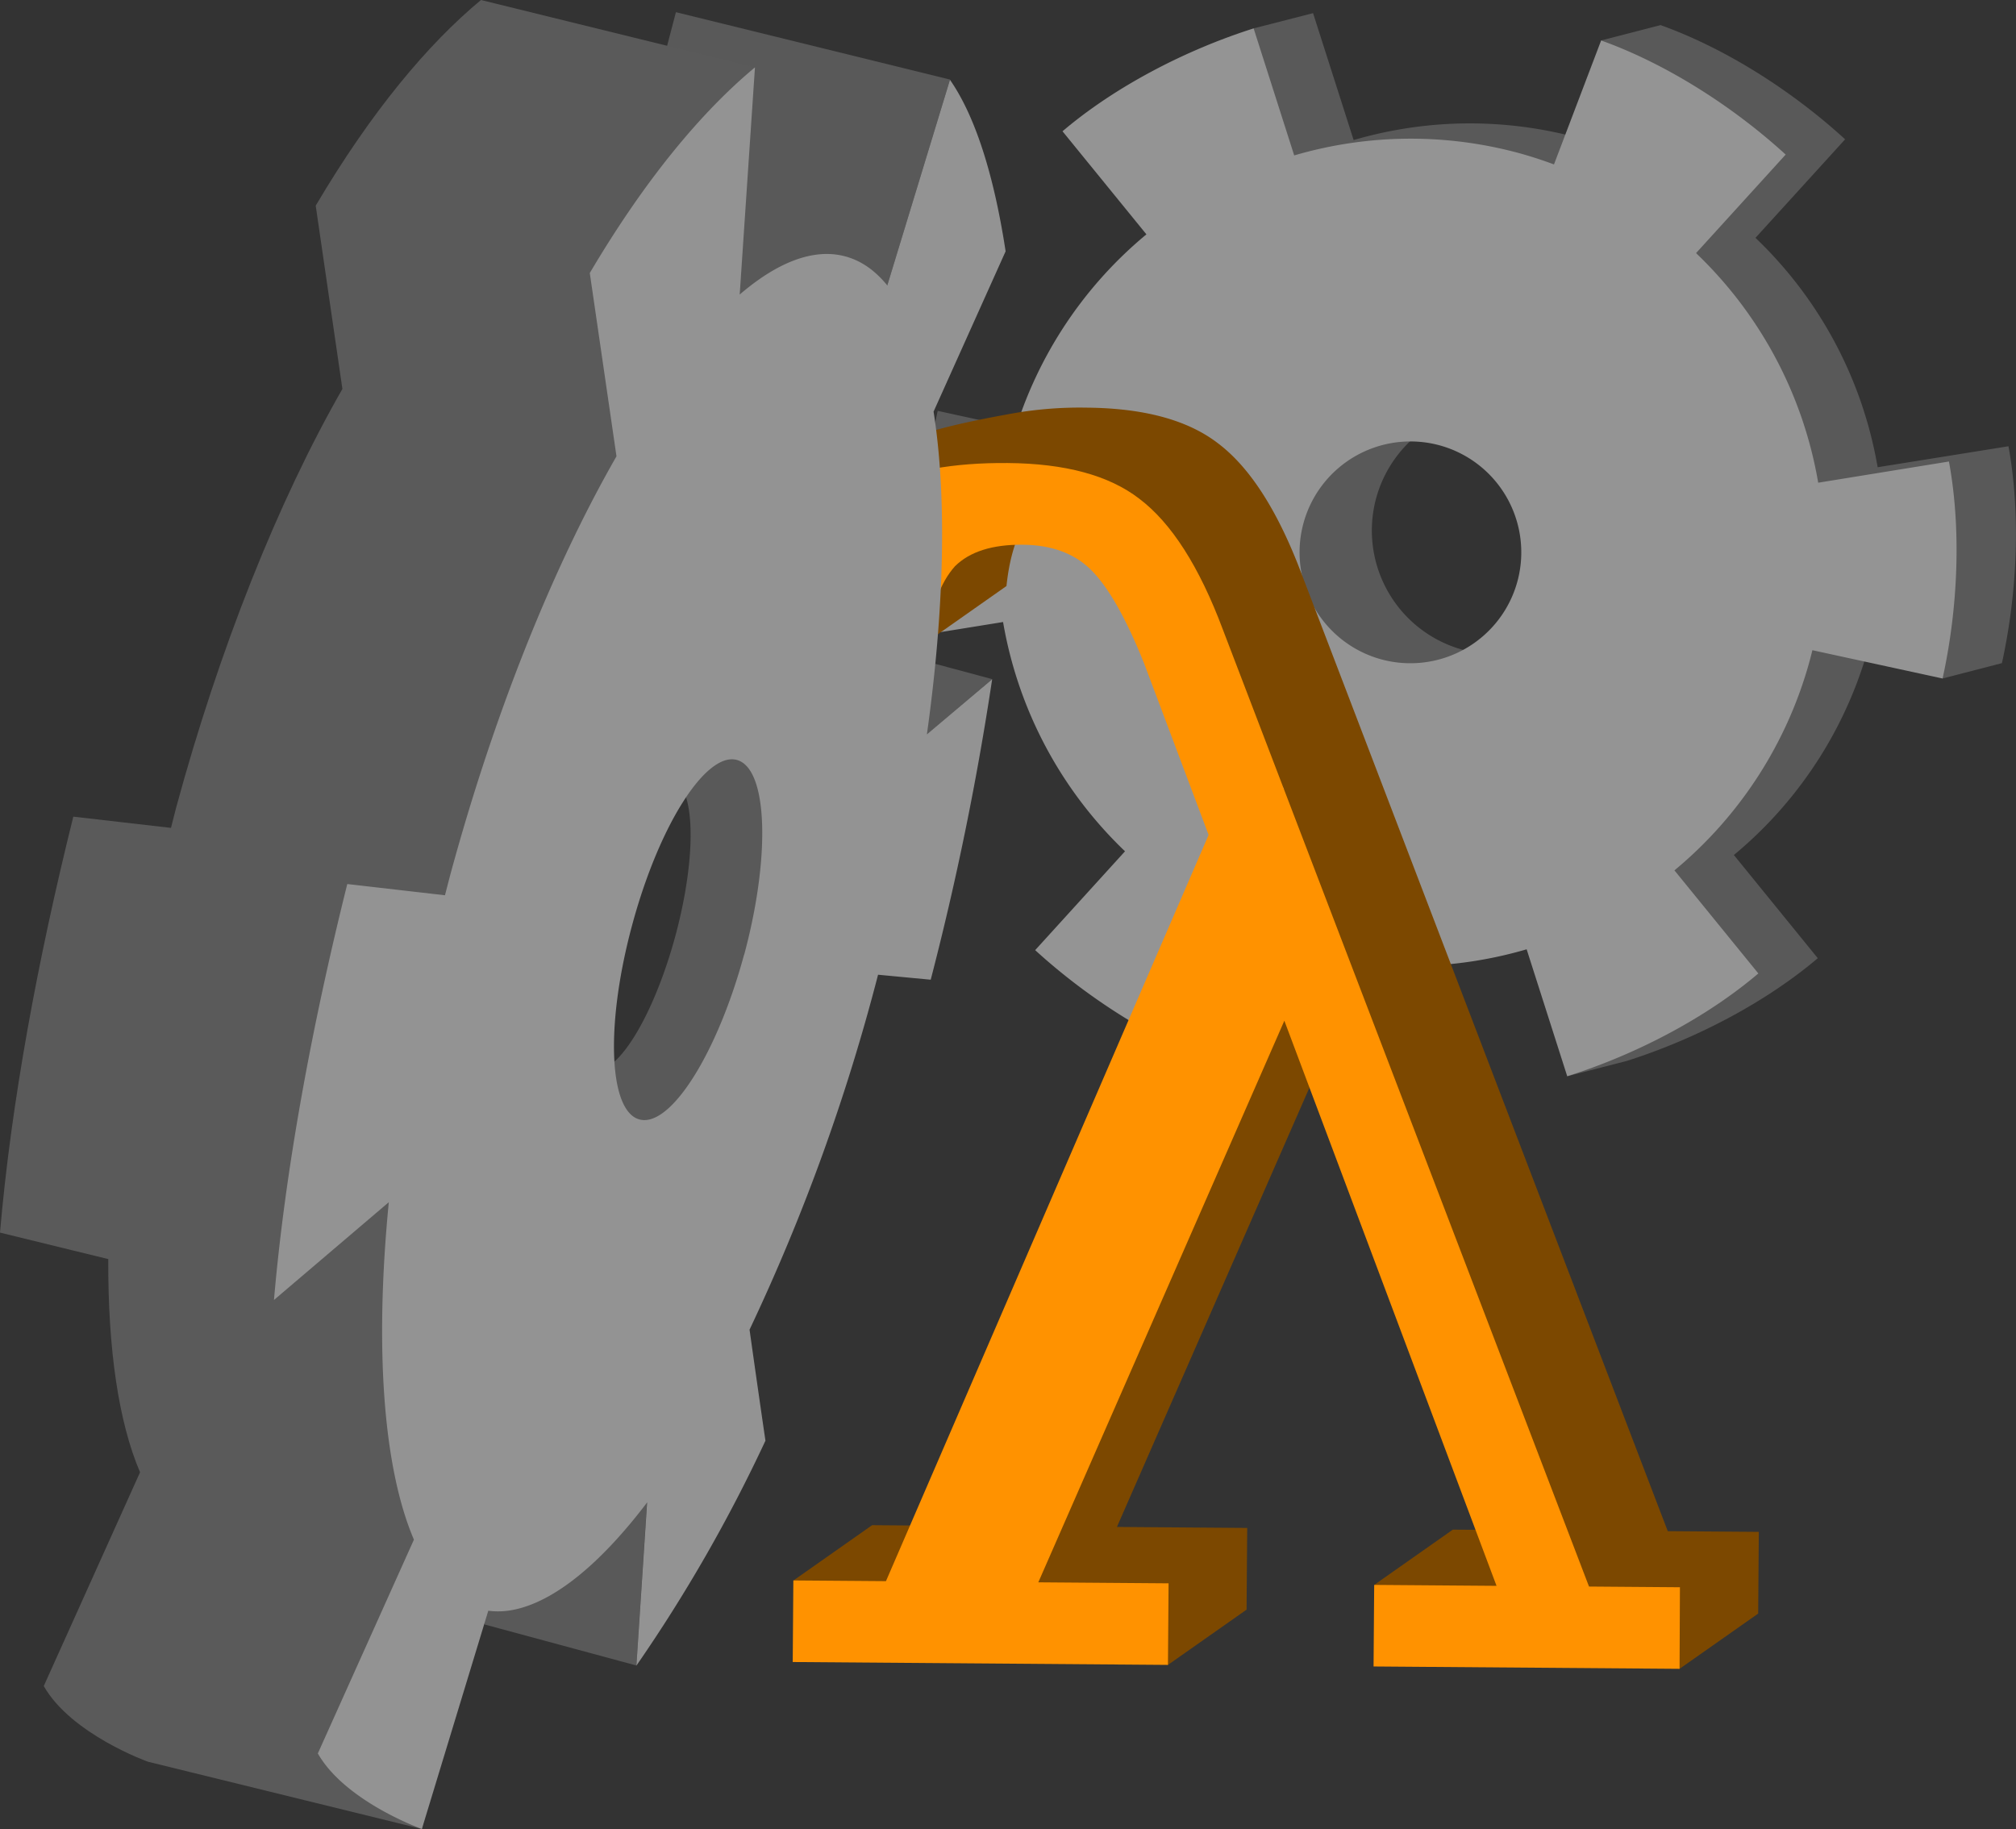 <svg xmlns="http://www.w3.org/2000/svg" viewBox="0 0 190.29 172.63"><rect x="0" y="0" width="190.29" height="172.63" fill="#333333" stroke="none"/><path fill="#595959" d="m123.94 1.24-5.61 1.44s-8.87 5.24-12.43 8.27l7.92 9.73a39.05 39.05 0 0 0-12.77 19.8l-.22.98-12.32-2.68a54.14 54.14 0 0 0-1.14 7.71 57.51 57.51 0 0 0-.14 6.53 48.57 48.57 0 0 0 .67 6.24l12.38-2A39.05 39.05 0 0 0 111.8 78.9l-8.48 9.33c3.82 3.5 11.82 12.22 11.82 12.22l5.6-1.45 4.46-11.7a39.05 39.05 0 0 0 24.52.85l-1.78 13.43 5.6-1.44c6.47-2.05 13.1-5.51 18.04-9.7l-7.92-9.74a39.05 39.05 0 0 0 13.02-20.78l6.68 4.12 5.6-1.45c1.46-6.62 1.78-14.1.62-20.47l-12.35 1.98a39.05 39.05 0 0 0-11.53-21.65l8.46-9.3c-5-4.58-11.32-8.6-17.42-10.78l-5.61 1.45 1.15 10.25a39.04 39.04 0 0 0-24.51-.85l-3.83-11.98zm16.8 37.19a11.67 11.67 0 0 1 3.46.4 11.67 11.67 0 0 1 8.21 14.3 11.67 11.67 0 0 1-14.3 8.21 11.67 11.67 0 0 1-8.22-14.3 11.67 11.67 0 0 1 10.86-8.61z" class="UnoptimicedTransforms"/><path fill="#949494" d="M143.23 54.87a10.47 10.47 0 0 1-12.83 7.37 10.47 10.47 0 0 1-7.37-12.84 10.47 10.47 0 0 1 12.84-7.37 10.47 10.47 0 0 1 7.36 12.84zm7.9-51.05-4.45 11.7a39.05 39.05 0 0 0-3.34-1.08 39.05 39.05 0 0 0-21.18.23l-3.83-11.99c-6.46 2.05-13.1 5.51-18.04 9.71l7.92 9.73a39.05 39.05 0 0 0-12.77 19.8 39.05 39.05 0 0 0-.22.99l-12.31-2.68a53.03 53.03 0 0 0-.88 5.1l-.15 1.3a53.61 53.61 0 0 0-.26 3.93 57.08 57.08 0 0 0 .17 6.46 48.55 48.55 0 0 0 .5 3.69l12.39-2a39.05 39.05 0 0 0 11.51 21.64l-8.48 9.33c5 4.57 11.32 8.59 17.42 10.77l4.46-11.7a39.05 39.05 0 0 0 3.33 1.08 39.05 39.05 0 0 0 21.18-.23l3.83 11.98c6.47-2.04 13.1-5.5 18.04-9.7l-7.92-9.73a39.05 39.05 0 0 0 12.77-19.8 39.05 39.05 0 0 0 .25-.98l12.29 2.67c1.46-6.62 1.78-14.1.6-20.48l-12.34 2a39.05 39.05 0 0 0-11.53-21.67l8.46-9.3c-5-4.57-11.32-8.59-17.42-10.77z"/><path fill="#7c4800" d="m99.5 268.16-6.02 4.3-23.56-6.28 6.02-4.3 6.63-.01-17.11-39.95-.83 6.04-14.55 33.91h10.03v6.29l-6.02 4.3-22.86-4.3-6.02-1.98 6.02-4.3h7.13l24.14-56.94s-5.65-7.34-7.12-10.95c-1.45-3.55-2.36-5.44-3.73-6.73-1.29-1.2-1.2-5.25-3.38-5.25-2.34 0-4.07.56-5.2 1.69-1.12 1.29-1.8 3.22-2.05 5.8L35 193.8l-5.56-11.96 6.02-4.3c1.37-.4 3.34-.85 5.92-1.33a29.9 29.9 0 0 1 5.68-.49c4.43 0 7.81.89 10.15 2.66 2.5 1.85 4.67 5.2 6.53 10.03l28.75 73.46h7.01z" aria-label="λ" font-family="DejaVu Math TeX Gyre" font-size="120.83" style="-inkscape-font-specification:&quot;DejaVu Math TeX Gyre, Normal&quot;" transform="rotate(.44 23122.9 5965.9) scale(1.226)"/><path fill="#ff9200" d="M93.48 272.46H69.92v-6.28h9.42L62.67 222.8l-18.61 43.38h10.03v6.28H25.2v-6.28h7.13l24.4-57.64-5.07-13.17q-2.17-5.31-4.23-7.25-1.93-1.81-5.2-1.81-3.5 0-5.19 1.7-1.69 1.93-2.05 5.8h-5.56v-11.97q2.05-.6 5.92-1.33 2.54-.48 5.68-.48 6.64 0 10.15 2.66 3.74 2.77 6.52 10.02l28.76 73.47h7z" aria-label="λ" font-family="DejaVu Math TeX Gyre" font-size="120.83" style="-inkscape-font-specification:&quot;DejaVu Math TeX Gyre, Normal&quot;" transform="rotate(.44 23122.9 5965.9) scale(1.226)"/><path fill="#fff" d="m158.68 149.26 7.42-5.22m-7.48 12.92 7.42-5.22m-15.94-2.54 7.41-5.23M80.99 45.29l7.42-5.22m48.81 103.75-7.42 5.21M87.69 60l7.42-5.22m15.29 94.11 7.42-5.22m-7.48 12.92 7.42-5.22m-35.33-7.97L75 148.6m23.11.2 7.42-5.23"/><path fill="#595959" d="m72.13 68.84-8.73 4.7a4.2 14.22 15.15 0 1 .34 14.83 4.2 14.22 15.15 0 1-7.77 12.62l.1 6.38 12.9.44 6.86-22.74-3.7-16.23zm-12.66 7.9-3.94 3.22.13 6.12a4.2 14.22 15.15 0 1 3.81-9.34zM93.65 64.1l-6.15 5.21-5.13-1.35 5.92-5.3M56.27 29.87l27.48-2.93 5.92-19.43L63.8 1.15ZM45.75 153.33l14.32 3.87 1-15.4-16.47 7.16z"/><path fill="#5a5a5a" d="M45.4 0c-4.98 4.13-10.33 10.49-15.6 19.41l2.52 17.3c-6.08 10.61-11.62 24.52-15.7 39.54l-.48 1.89-9.22-1.06C3.56 90.58 1.05 104.12 0 116.34l10.22 2.5c-.04 8.54.99 15.44 3 20.12l-9.09 20.18c2.6 4.56 9.83 7.14 9.83 7.14l25.86 6.35c6.58-28.65 9.78-58.7 17.2-86.99 19.89-31.51 5.52-30.16 14.24-79.28z"/><path fill="#939393" d="M70.23 90.12c-2.45 9.05-6.74 16.03-9.68 15.58-3.06-.46-3.5-8.72-.87-18.43 2.63-9.71 7.18-16.62 10.06-15.48 2.76 1.1 2.94 9.29.5 18.33zm19.44-82.6-5.92 19.42a9.5 9.5 0 0 0-1.47-1.47C79 22.9 74.7 23.61 69.82 27.8l1.44-21.44c-4.97 4.13-10.32 10.49-15.59 19.41l2.52 17.3C52.1 53.68 46.56 67.6 42.49 82.61L42 84.5l-9.22-1.06c-3.37 13.5-5.87 27.04-6.92 39.26l10.84-9.23c-1.37 14.02-.48 25.18 2.37 31.85L30 165.5c2.6 4.56 9.82 7.13 9.82 7.13l6.27-20.6c.62.08 1.26.08 1.92-.01 3.94-.56 8.47-4.15 13.07-10.21l-1.01 15.4a144.83 144.83 0 0 0 12.18-21.23c-.5-3.42-1-6.91-1.5-10.48A187.8 187.8 0 0 0 82.88 92l4.97.47a275.7 275.7 0 0 0 5.8-28.36l-6.16 5.2c1.65-11.77 1.9-22.42.63-30.46l6.8-15.13c-1.04-6.8-2.74-12.58-5.26-16.2z"/><path fill="#fff" d="m0 116.34 25.87 6.36m-12.66 16.26 25.87 6.36M4.13 159.14 30 165.5m-16.04.78 25.86 6.35M93.65 64.1l-5.36-1.45M32.32 36.71l25.87 6.36M29.8 19.41l25.87 6.36M45.4 0l25.86 6.36"/></svg>